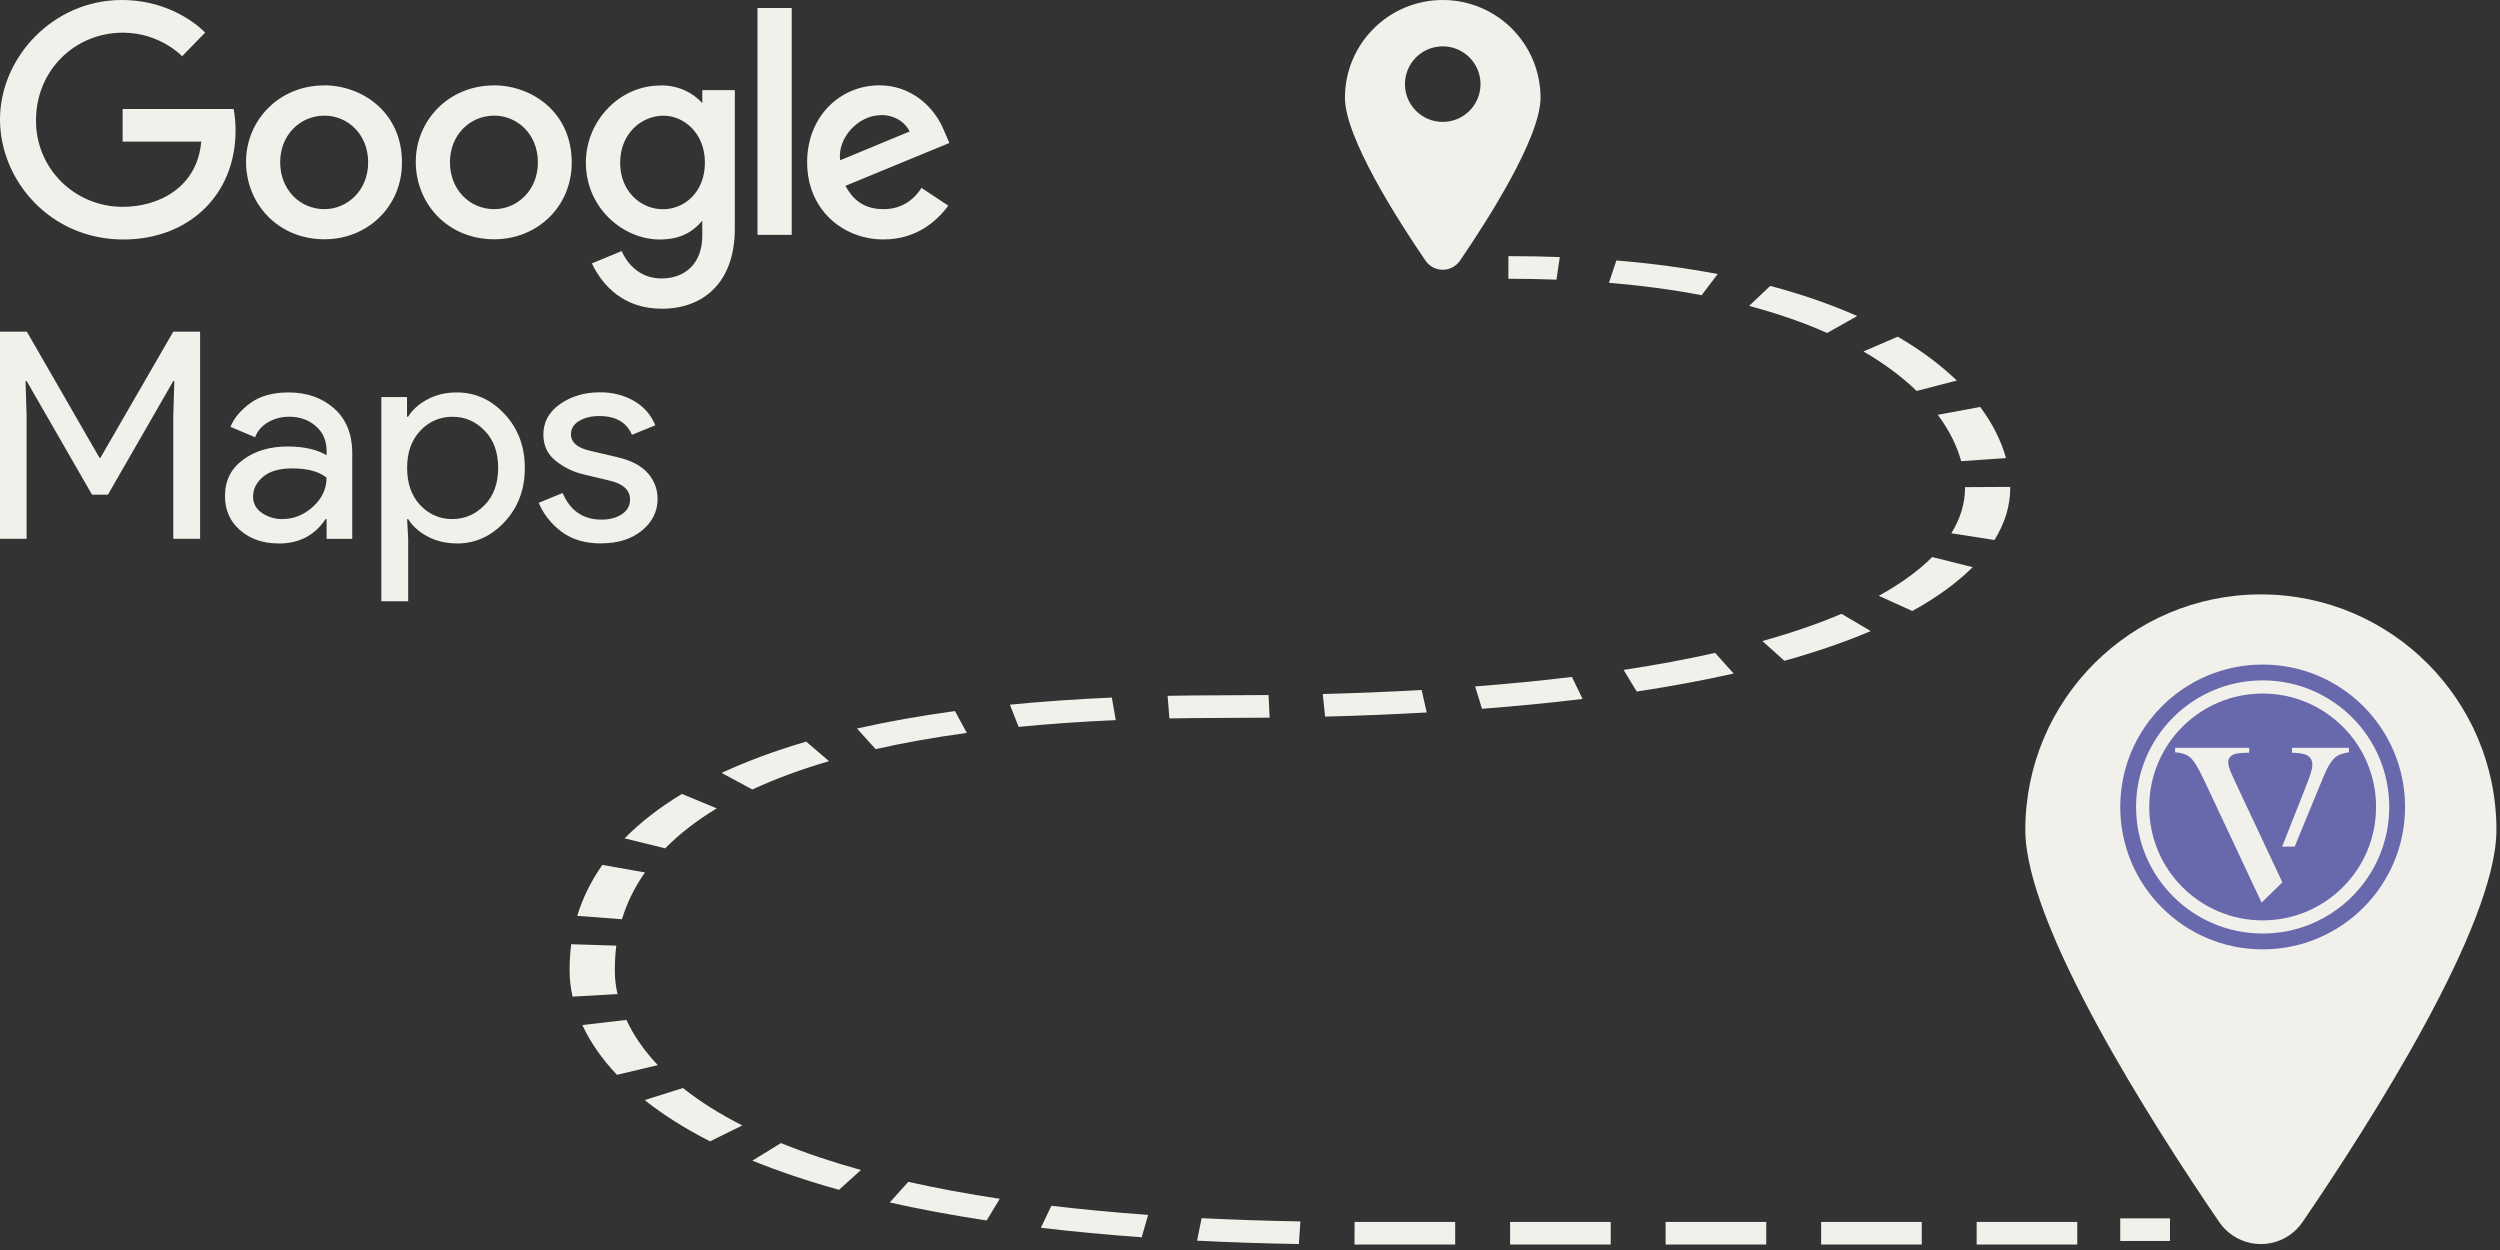 <svg xmlns="http://www.w3.org/2000/svg" width="158" height="79" viewBox="0 0 158 79" fill="none"><rect x="0" y="0" width="158" height="79" fill="#333333" stroke="none"/><path d="M142.887 37.566C134.665 37.566 128 44.231 128 52.454C128 58.47 135.972 70.961 140.249 77.227C140.476 77.561 140.764 77.849 141.099 78.076C142.555 79.064 144.537 78.684 145.525 77.227C149.802 70.961 157.774 58.47 157.774 52.454C157.774 44.231 151.109 37.566 142.887 37.566ZM142.887 56.124C139.711 56.124 137.136 53.549 137.136 50.373C137.136 47.196 139.711 44.621 142.887 44.621C146.064 44.621 148.639 47.196 148.639 50.373C148.639 53.549 146.064 56.124 142.887 56.124Z" fill="#F1F0EA"></path><path d="M91.181 0C87.767 0 85 2.767 85 6.181C85 8.679 88.31 13.865 90.086 16.466C90.18 16.605 90.299 16.725 90.439 16.819C91.043 17.229 91.866 17.071 92.276 16.466C94.052 13.865 97.362 8.679 97.362 6.181C97.362 2.767 94.595 0 91.181 0ZM91.181 7.705C89.862 7.705 88.793 6.636 88.793 5.317C88.793 3.998 89.862 2.929 91.181 2.929C92.5 2.929 93.569 3.998 93.569 5.317C93.569 6.636 92.5 7.705 91.181 7.705Z" fill="#F1F0EA"></path><path d="M98.368 17.673C97.383 17.636 96.362 17.618 95.331 17.618V16.188C96.432 16.188 97.525 16.207 98.579 16.246L98.368 17.673Z" fill="#F1F0EA"></path><path d="M131.283 78.656H124.925V77.226H131.283V78.656ZM121.456 78.656H115.096V77.226H121.456V78.656ZM111.627 78.656H105.267V77.226H111.627V78.656ZM101.798 78.656H95.437V77.226H101.798V78.656ZM91.968 78.656L85.603 78.656L85.61 77.226L91.968 77.226V78.656ZM82.088 78.624C79.879 78.586 77.715 78.514 75.655 78.41L75.942 76.987C77.939 77.087 80.04 77.157 82.187 77.194L82.088 78.624ZM72.155 78.197C69.947 78.038 67.804 77.835 65.785 77.595L66.447 76.203C68.382 76.434 70.439 76.628 72.561 76.781L72.155 78.197ZM62.358 77.133C60.202 76.808 58.142 76.425 56.232 75.996L57.404 74.691C59.201 75.095 61.145 75.456 63.184 75.764L62.358 77.133ZM53.027 75.195C51.049 74.647 49.207 74.027 47.552 73.352L49.358 72.243C50.881 72.864 52.581 73.436 54.412 73.944L53.027 75.195ZM44.874 72.133C43.304 71.334 41.913 70.457 40.742 69.525L43.16 68.763C44.223 69.608 45.485 70.404 46.912 71.129L44.874 72.133ZM38.991 67.929C38.046 66.931 37.311 65.872 36.804 64.782L39.589 64.458C40.048 65.449 40.716 66.411 41.574 67.317L38.991 67.929ZM36.187 62.987C36.063 62.437 36 61.896 36 61.38C36 60.946 36.011 60.361 36.099 59.674L38.951 59.765C38.868 60.412 38.858 60.968 38.858 61.38C38.858 61.843 38.915 62.33 39.027 62.827L36.187 62.987ZM39.307 58.097L36.481 57.882C36.824 56.755 37.358 55.671 38.069 54.662L40.764 55.138C40.113 56.063 39.622 57.058 39.307 58.097ZM42.04 53.615L39.475 52.984C40.471 51.971 41.689 51.027 43.097 50.176L45.298 51.089C44.033 51.853 42.937 52.703 42.04 53.615ZM47.549 49.896L45.603 48.849C47.192 48.11 48.992 47.444 50.952 46.87L52.395 48.105C50.614 48.626 48.985 49.228 47.549 49.896ZM55.34 47.346L54.162 46.043C56.075 45.61 58.158 45.239 60.355 44.94L61.104 46.32C59.054 46.6 57.114 46.944 55.34 47.346ZM64.377 45.939L63.826 44.536C65.859 44.336 68.026 44.184 70.267 44.086L70.516 45.511C68.376 45.605 66.312 45.749 64.377 45.939ZM73.906 45.404L73.793 43.975C75.871 43.934 78.097 43.95 80.173 43.926L80.24 45.356C78.177 45.38 75.966 45.364 73.906 45.404ZM83.746 45.29L83.598 43.862C85.747 43.806 87.85 43.72 89.847 43.606L90.169 45.028C88.115 45.144 85.954 45.233 83.746 45.29ZM93.662 44.795L93.228 43.382C95.359 43.218 97.417 43.017 99.345 42.782L100.019 44.172C98.012 44.416 95.873 44.626 93.662 44.795ZM103.442 43.706L102.612 42.338C104.665 42.026 106.611 41.664 108.395 41.263L109.567 42.568C107.673 42.994 105.611 43.377 103.442 43.706ZM112.775 41.763L111.383 40.514C113.231 39.998 114.913 39.419 116.381 38.794L118.232 39.884C116.623 40.569 114.787 41.201 112.775 41.763ZM120.857 38.616L118.74 37.655C120.113 36.898 121.249 36.074 122.116 35.205L124.673 35.844C123.689 36.829 122.405 37.762 120.857 38.616ZM126.052 34.127L123.322 33.704C123.897 32.775 124.189 31.818 124.189 30.859L124.188 30.787L127.046 30.772L127.047 30.859C127.046 31.961 126.712 33.061 126.052 34.127ZM123.947 29.145C123.674 28.153 123.177 27.168 122.468 26.216L125.146 25.717C125.928 26.766 126.477 27.854 126.778 28.95L123.947 29.145ZM121.133 24.708C120.197 23.805 119.067 22.965 117.771 22.212L119.936 21.279C121.377 22.115 122.633 23.048 123.67 24.05L121.133 24.708ZM115.473 21.044C113.988 20.382 112.328 19.807 110.542 19.334L111.878 18.069C113.867 18.596 115.716 19.237 117.374 19.975L115.473 21.044ZM107.543 18.656C105.717 18.308 103.745 18.044 101.685 17.872L102.156 16.461C104.402 16.649 106.557 16.938 108.56 17.319L107.543 18.656Z" fill="#F1F0EA"></path><path d="M137.142 77H134V78.43H137.142V77Z" fill="#F1F0EA"></path><circle cx="143" cy="51" r="9" fill="#6868AC"></circle><path d="M151 51C151 55.418 147.418 59 143 59C138.582 59 135 55.418 135 51C135 46.582 138.582 43 143 43C147.418 43 151 46.582 151 51ZM135.832 51C135.832 54.959 139.041 58.168 143 58.168C146.959 58.168 150.168 54.959 150.168 51C150.168 47.041 146.959 43.832 143 43.832C139.041 43.832 135.832 47.041 135.832 51Z" fill="#F1F0EA"></path><path fill-rule="evenodd" clip-rule="evenodd" d="M145.024 53.505L144.231 53.508L145.806 49.517C145.915 49.238 145.998 49.002 146.055 48.811C146.113 48.619 146.141 48.463 146.141 48.343C146.141 48.02 145.995 47.801 145.703 47.687C145.531 47.621 145.248 47.583 144.853 47.572V47.26H148.452V47.547C148.08 47.596 147.805 47.692 147.627 47.834C147.358 48.048 147.092 48.477 146.829 49.123L145.024 53.505Z" fill="#F1F0EA"></path><path fill-rule="evenodd" clip-rule="evenodd" d="M142.149 47.26V47.572C141.708 47.577 141.407 47.605 141.246 47.654C140.966 47.741 140.825 47.919 140.825 48.187C140.825 48.324 140.874 48.515 140.972 48.762C141.075 49.008 141.264 49.421 141.539 50.001L144.246 55.764L142.933 57.046L139.313 49.336C138.947 48.554 138.652 48.067 138.429 47.875C138.211 47.684 137.89 47.574 137.466 47.547V47.26H142.149Z" fill="#F1F0EA"></path><path d="M0 34.051V20.96H1.696L6.288 28.933H6.346L10.951 20.96H12.647V34.051H10.951V26.279L11.018 24.085H10.951L6.821 31.264H5.817L1.686 24.085H1.614L1.682 26.279V34.05L0 34.051ZM17.593 34.344C16.633 34.344 15.832 34.076 15.186 33.52C14.541 32.965 14.219 32.248 14.219 31.345C14.219 30.37 14.6 29.615 15.368 29.051C16.136 28.486 17.072 28.218 18.19 28.218C19.186 28.218 20.004 28.401 20.643 28.768V28.513C20.643 27.855 20.415 27.328 19.961 26.931C19.506 26.534 18.945 26.337 18.283 26.337C17.79 26.337 17.345 26.452 16.945 26.683C16.546 26.915 16.272 27.233 16.124 27.635L14.568 26.978C14.777 26.441 15.188 25.945 15.804 25.488C16.42 25.031 17.229 24.802 18.236 24.802C19.391 24.802 20.351 25.138 21.112 25.809C21.874 26.481 22.262 27.425 22.262 28.643V34.056H20.642V32.808H20.574C19.897 33.832 18.91 34.351 17.606 34.351L17.593 34.344ZM17.87 32.802C18.571 32.802 19.207 32.543 19.779 32.025C20.351 31.507 20.637 30.896 20.637 30.188C20.158 29.797 19.438 29.603 18.482 29.603C17.658 29.603 17.037 29.779 16.619 30.14C16.201 30.5 15.993 30.908 15.993 31.383C15.993 31.821 16.184 32.17 16.565 32.425C16.945 32.681 17.381 32.809 17.874 32.809L17.87 32.802ZM28.877 34.344C28.19 34.344 27.572 34.198 27.024 33.907C26.476 33.616 26.069 33.248 25.797 32.808H25.73L25.797 34.051V38H24.101V25.093H25.724V26.336H25.792C26.063 25.897 26.471 25.532 27.019 25.239C27.566 24.946 28.182 24.802 28.872 24.802C30.04 24.802 31.048 25.26 31.897 26.174C32.745 27.087 33.169 28.219 33.169 29.576C33.169 30.932 32.745 32.062 31.897 32.978C31.048 33.894 30.039 34.349 28.872 34.349L28.877 34.344ZM28.606 32.802C29.392 32.802 30.068 32.496 30.635 31.914C31.203 31.332 31.484 30.54 31.484 29.566C31.484 28.591 31.201 27.808 30.635 27.225C30.07 26.642 29.404 26.34 28.606 26.34C28.223 26.334 27.844 26.409 27.492 26.561C27.141 26.712 26.826 26.936 26.569 27.217C26.01 27.802 25.73 28.588 25.73 29.576C25.73 30.563 26.01 31.349 26.569 31.934C26.826 32.214 27.139 32.436 27.489 32.586C27.839 32.737 28.218 32.812 28.599 32.806L28.606 32.802ZM37.993 34.344C36.977 34.344 36.151 34.1 35.494 33.607C34.837 33.113 34.353 32.51 34.047 31.778L35.559 31.157C36.034 32.277 36.857 32.839 38.012 32.839C38.54 32.839 38.973 32.723 39.312 32.491C39.65 32.259 39.819 31.955 39.819 31.575C39.819 30.99 39.408 30.594 38.583 30.388L36.756 29.95C36.155 29.793 35.596 29.509 35.115 29.118C34.599 28.709 34.341 28.158 34.341 27.463C34.341 26.671 34.694 26.028 35.401 25.534C36.109 25.039 36.947 24.794 37.919 24.794C38.718 24.794 39.432 24.974 40.059 25.333C40.686 25.692 41.142 26.208 41.414 26.878L39.939 27.481C39.6 26.69 38.919 26.294 37.874 26.294C37.371 26.294 36.945 26.398 36.601 26.604C36.257 26.811 36.084 27.093 36.084 27.445C36.084 27.957 36.49 28.304 37.282 28.487L39.071 28.907C39.918 29.109 40.545 29.443 40.952 29.915C41.347 30.359 41.564 30.932 41.56 31.524C41.56 32.328 41.222 33 40.565 33.535C39.908 34.071 39.046 34.339 38.002 34.339L37.993 34.344ZM14.753 6.89H7.75V8.949H12.717C12.471 11.84 10.046 13.071 7.76 13.071C7.035 13.074 6.317 12.934 5.647 12.659C4.977 12.383 4.369 11.979 3.859 11.468C3.349 10.958 2.946 10.351 2.674 9.685C2.403 9.018 2.268 8.305 2.277 7.586C2.277 4.468 4.713 2.065 7.766 2.065C10.12 2.065 11.51 3.555 11.51 3.555L12.964 2.061C12.964 2.061 11.096 0 7.691 0C3.355 0 0 3.636 0 7.549C0 11.39 3.156 15.136 7.802 15.136C11.889 15.136 14.887 12.36 14.887 8.254C14.887 7.382 14.76 6.889 14.76 6.889L14.753 6.89ZM20.488 5.398C17.614 5.398 15.549 7.626 15.549 10.224C15.549 12.859 17.546 15.122 20.516 15.122C23.205 15.122 25.405 13.084 25.405 10.273C25.405 7.05 22.844 5.392 20.482 5.392L20.488 5.398ZM20.517 7.309C21.93 7.309 23.267 8.442 23.267 10.266C23.267 12.053 21.933 13.218 20.509 13.218C18.943 13.218 17.707 11.974 17.707 10.252C17.707 8.567 18.928 7.309 20.515 7.309H20.517ZM31.216 5.398C28.343 5.398 26.277 7.626 26.277 10.224C26.277 12.859 28.274 15.122 31.244 15.122C33.933 15.122 36.133 13.084 36.133 10.273C36.133 7.05 33.573 5.392 31.21 5.392L31.216 5.398ZM31.245 7.309C32.658 7.309 33.995 8.442 33.995 10.266C33.995 12.053 32.661 13.218 31.238 13.218C29.672 13.218 28.436 11.974 28.436 10.252C28.436 8.567 29.658 7.309 31.245 7.309ZM41.738 5.404C39.1 5.404 37.027 7.694 37.027 10.265C37.027 13.194 39.431 15.137 41.692 15.137C43.091 15.137 43.834 14.587 44.383 13.954V14.914C44.383 16.593 43.354 17.598 41.804 17.598C40.305 17.598 39.553 16.492 39.292 15.866L37.407 16.647C38.074 18.057 39.424 19.512 41.82 19.512C44.442 19.512 46.441 17.873 46.441 14.44V5.698H44.385V6.512C43.752 5.836 42.886 5.396 41.747 5.396L41.738 5.404ZM41.93 7.311C43.216 7.311 44.55 8.406 44.55 10.275C44.55 12.177 43.226 13.224 41.9 13.224C40.494 13.224 39.194 12.092 39.194 10.293C39.194 8.425 40.553 7.311 41.937 7.311H41.93ZM55.588 5.392C53.1 5.392 51.011 7.354 51.011 10.251C51.011 13.314 53.338 15.133 55.826 15.133C57.903 15.133 59.176 14.007 59.936 12.998L58.241 11.878C57.8 12.55 57.065 13.218 55.837 13.218C54.458 13.218 53.826 12.469 53.432 11.744L60 9.037L59.658 8.243C59.022 6.69 57.54 5.392 55.578 5.392H55.588ZM55.674 7.27C56.571 7.27 57.216 7.742 57.491 8.308L53.098 10.13C52.908 8.72 54.248 7.28 55.669 7.28L55.674 7.27ZM47.874 14.844H50.036V0.505H47.874V14.844Z" fill="#F1F0EA"></path></svg>
